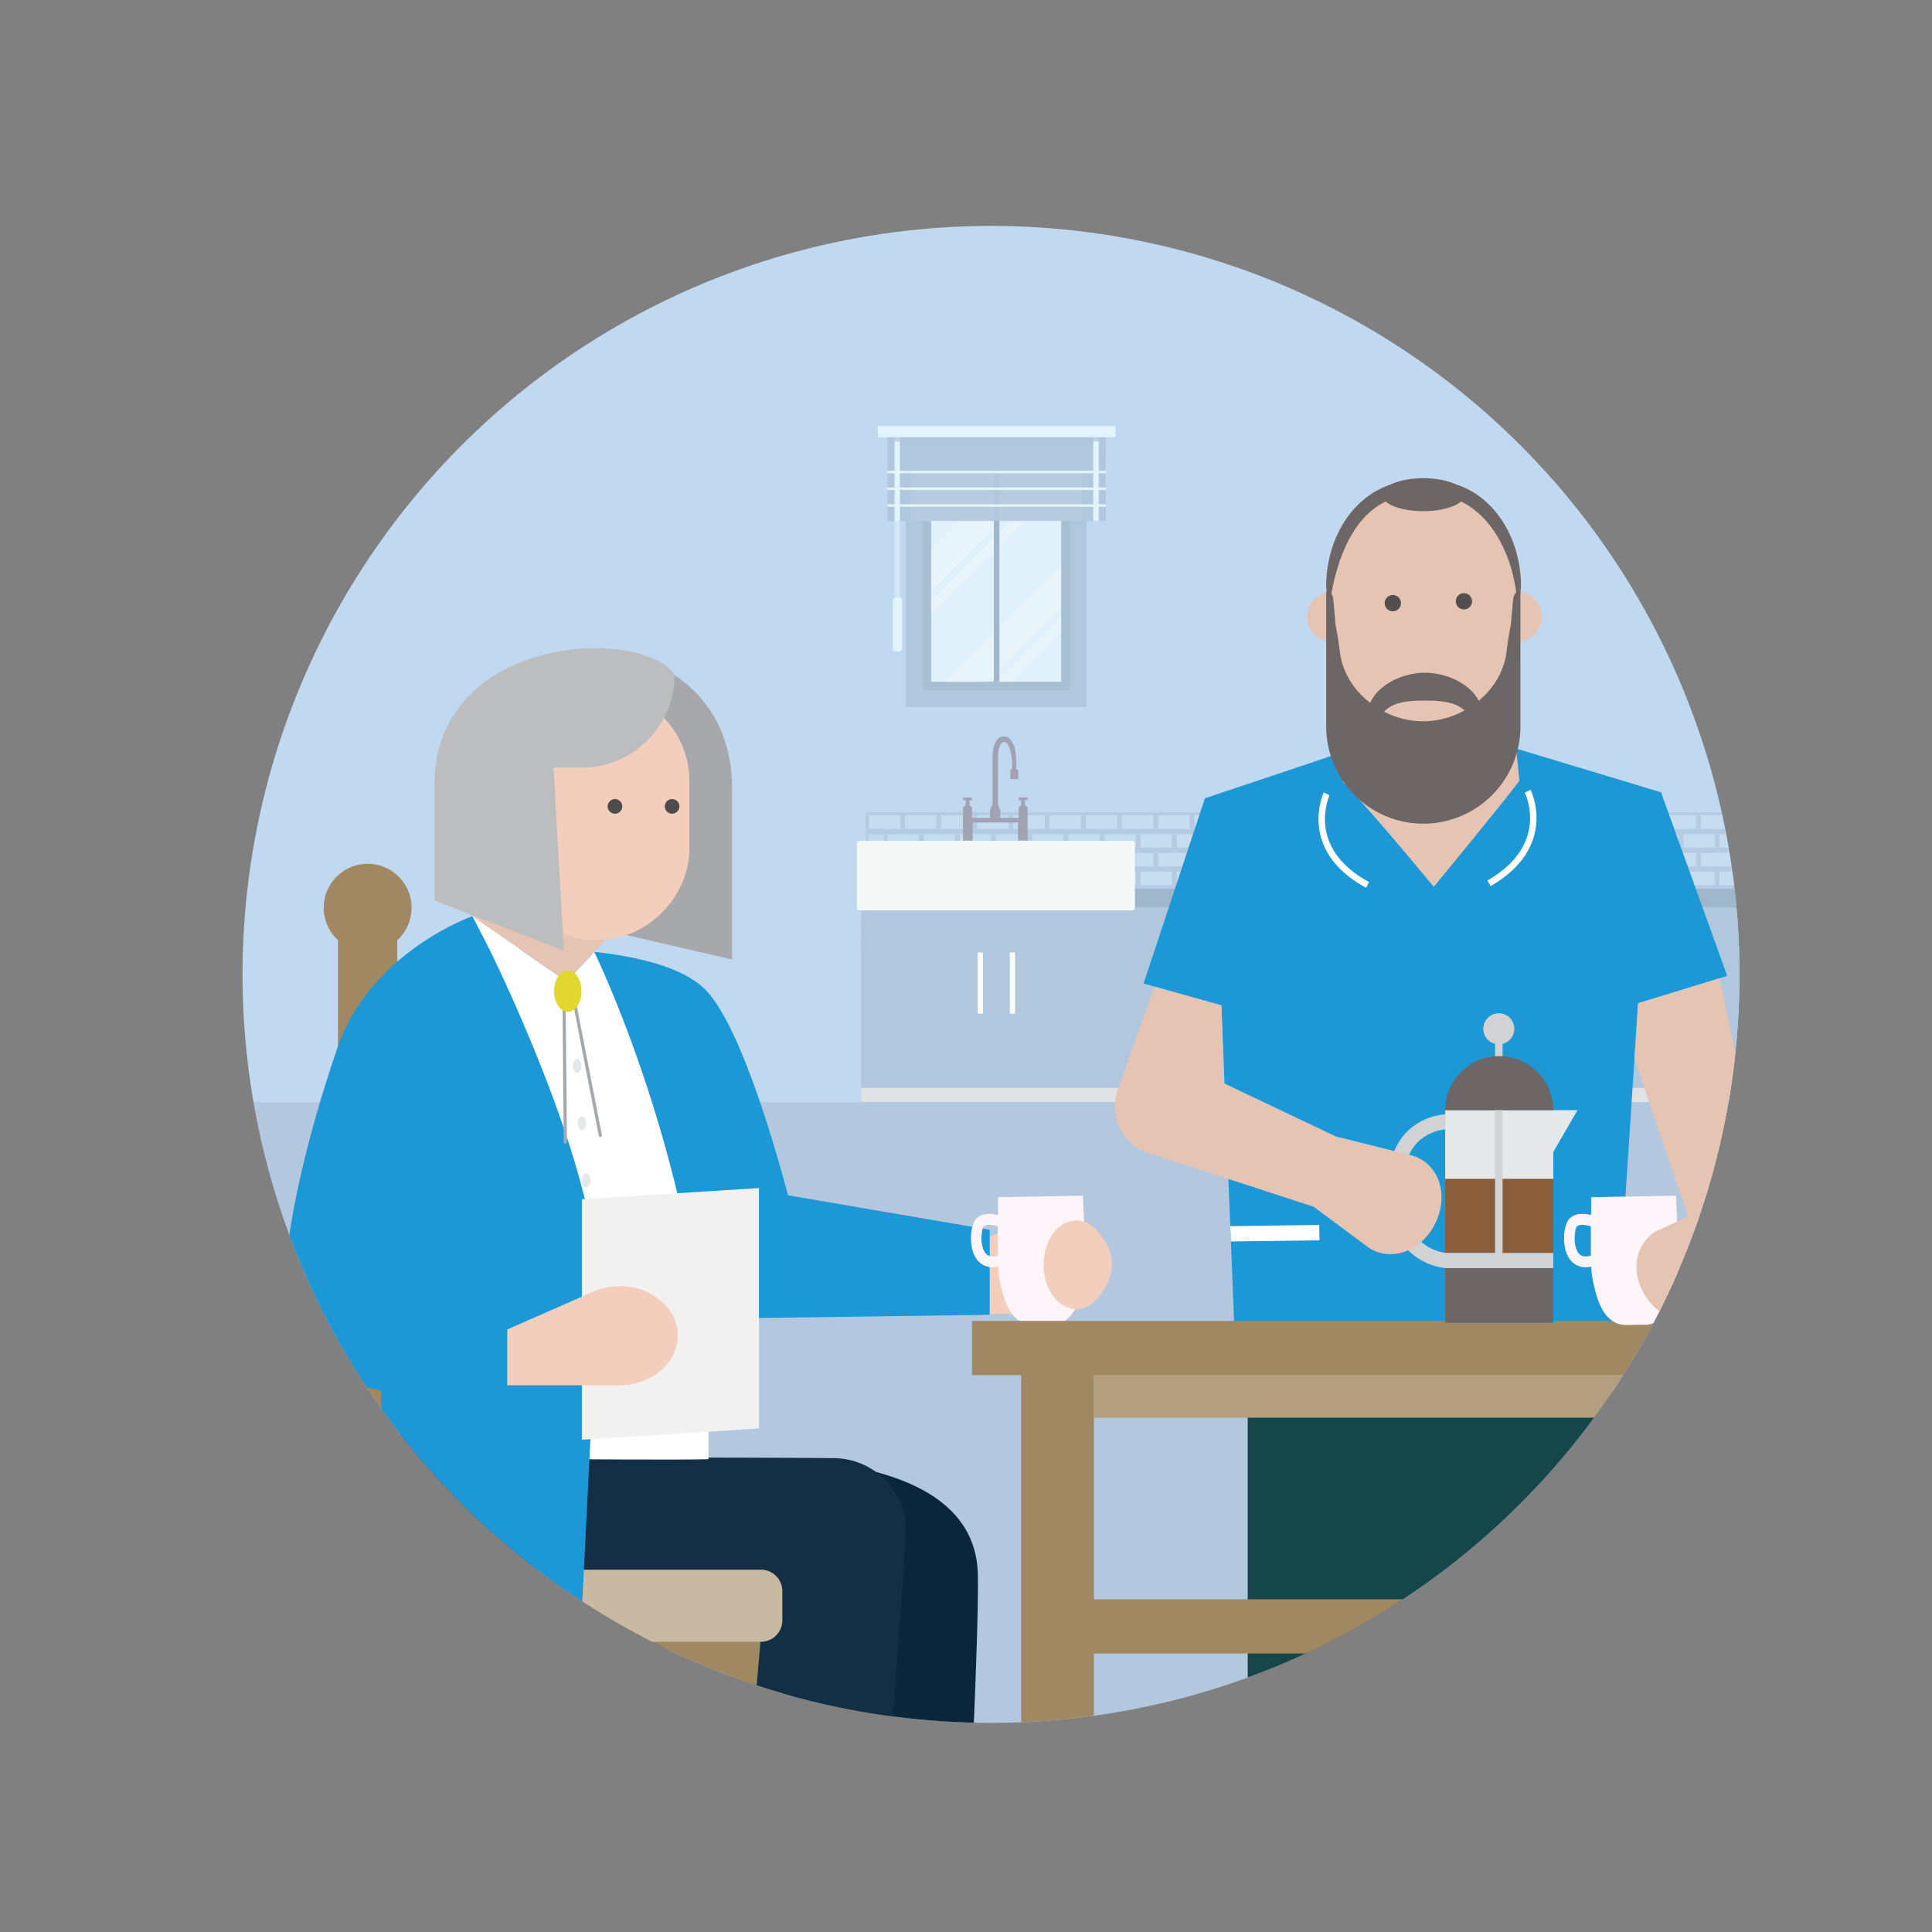<svg xmlns="http://www.w3.org/2000/svg" xmlns:xlink="http://www.w3.org/1999/xlink" viewBox="0 0 600 600"><rect x="0" y="0" width="600" height="600" fill="#808080" stroke="none"/><defs><clipPath id="a"><circle cx="307.77" cy="302.61" r="232.45" fill="none"/></clipPath><clipPath id="b"><rect x="72.63" y="70.16" width="467.58" height="467.58" fill="none"/></clipPath><clipPath id="c"><rect x="20.82" y="-255.68" width="671.75" height="793.91" fill="none"/></clipPath><clipPath id="d"><rect x="267.44" y="251.48" width="285.43" height="53.05" fill="none"/></clipPath><clipPath id="e"><rect x="536.66" y="251.48" width="270.99" height="53.05" fill="none"/></clipPath><clipPath id="f"><rect x="22.47" y="-255.68" width="663.75" height="795.11" fill="none"/></clipPath></defs><title>Healthcare Protect web journey artwork NEW</title><g clip-path="url(#a)"><g clip-path="url(#b)"><g clip-path="url(#c)"><rect x="19.31" y="-255.58" width="665.4" height="795.11" fill="#c0d9f1"/><g opacity="0.1"><g clip-path="url(#d)"><rect x="527.74" y="252.7" width="10.73" height="5.23" fill="#f3f3f3" stroke="#4b4b55" stroke-miterlimit="10"/><rect x="516.5" y="252.7" width="10.73" height="5.23" fill="#f3f3f3" stroke="#4b4b55" stroke-miterlimit="10"/><rect x="505.26" y="252.7" width="10.73" height="5.23" fill="#f3f3f3" stroke="#4b4b55" stroke-miterlimit="10"/><rect x="494.03" y="252.7" width="10.73" height="5.23" fill="#f3f3f3" stroke="#4b4b55" stroke-miterlimit="10"/><rect x="482.79" y="252.7" width="10.73" height="5.23" fill="#f3f3f3" stroke="#4b4b55" stroke-miterlimit="10"/><rect x="471.56" y="252.7" width="10.73" height="5.23" fill="#f3f3f3" stroke="#4b4b55" stroke-miterlimit="10"/><rect x="460.32" y="252.7" width="10.73" height="5.23" fill="#f3f3f3" stroke="#4b4b55" stroke-miterlimit="10"/><rect x="449.09" y="252.7" width="10.73" height="5.23" fill="#f3f3f3" stroke="#4b4b55" stroke-miterlimit="10"/><rect x="437.85" y="252.7" width="10.73" height="5.23" fill="#f3f3f3" stroke="#4b4b55" stroke-miterlimit="10"/><rect x="426.61" y="252.7" width="10.73" height="5.23" fill="#f3f3f3" stroke="#4b4b55" stroke-miterlimit="10"/><rect x="415.38" y="252.7" width="10.73" height="5.23" fill="#f3f3f3" stroke="#4b4b55" stroke-miterlimit="10"/><rect x="404.14" y="252.7" width="10.73" height="5.23" fill="#f3f3f3" stroke="#4b4b55" stroke-miterlimit="10"/><rect x="392.91" y="252.7" width="10.73" height="5.23" fill="#f3f3f3" stroke="#4b4b55" stroke-miterlimit="10"/><rect x="381.67" y="252.7" width="10.73" height="5.23" fill="#f3f3f3" stroke="#4b4b55" stroke-miterlimit="10"/><rect x="370.43" y="252.7" width="10.73" height="5.23" fill="#f3f3f3" stroke="#4b4b55" stroke-miterlimit="10"/><rect x="359.2" y="252.7" width="10.73" height="5.23" fill="#f3f3f3" stroke="#4b4b55" stroke-miterlimit="10"/><rect x="477.35" y="258.52" width="10.73" height="5.23" fill="#f3f3f3" stroke="#4b4b55" stroke-miterlimit="10"/><rect x="533.52" y="258.52" width="10.73" height="5.23" fill="#f3f3f3" stroke="#4b4b55" stroke-miterlimit="10"/><rect x="522.29" y="258.52" width="10.73" height="5.23" fill="#f3f3f3" stroke="#4b4b55" stroke-miterlimit="10"/><rect x="511.05" y="258.52" width="10.73" height="5.23" fill="#f3f3f3" stroke="#4b4b55" stroke-miterlimit="10"/><rect x="499.82" y="258.52" width="10.73" height="5.23" fill="#f3f3f3" stroke="#4b4b55" stroke-miterlimit="10"/><rect x="488.58" y="258.52" width="10.73" height="5.23" fill="#f3f3f3" stroke="#4b4b55" stroke-miterlimit="10"/><rect x="466.11" y="258.52" width="10.73" height="5.23" fill="#f3f3f3" stroke="#4b4b55" stroke-miterlimit="10"/><rect x="454.87" y="258.52" width="10.73" height="5.23" fill="#f3f3f3" stroke="#4b4b55" stroke-miterlimit="10"/><rect x="443.64" y="258.52" width="10.73" height="5.23" fill="#f3f3f3" stroke="#4b4b55" stroke-miterlimit="10"/><rect x="432.4" y="258.52" width="10.73" height="5.23" fill="#f3f3f3" stroke="#4b4b55" stroke-miterlimit="10"/><rect x="421.17" y="258.52" width="10.73" height="5.23" fill="#f3f3f3" stroke="#4b4b55" stroke-miterlimit="10"/><rect x="409.93" y="258.52" width="10.73" height="5.23" fill="#f3f3f3" stroke="#4b4b55" stroke-miterlimit="10"/><rect x="398.69" y="258.52" width="10.73" height="5.23" fill="#f3f3f3" stroke="#4b4b55" stroke-miterlimit="10"/><rect x="387.46" y="258.52" width="10.73" height="5.23" fill="#f3f3f3" stroke="#4b4b55" stroke-miterlimit="10"/><rect x="376.22" y="258.52" width="10.73" height="5.23" fill="#f3f3f3" stroke="#4b4b55" stroke-miterlimit="10"/><rect x="364.99" y="258.52" width="10.73" height="5.23" fill="#f3f3f3" stroke="#4b4b55" stroke-miterlimit="10"/><rect x="527.74" y="264.35" width="10.73" height="5.23" fill="#f3f3f3" stroke="#4b4b55" stroke-miterlimit="10"/><rect x="516.5" y="264.35" width="10.73" height="5.23" fill="#f3f3f3" stroke="#4b4b55" stroke-miterlimit="10"/><rect x="505.26" y="264.35" width="10.73" height="5.23" fill="#f3f3f3" stroke="#4b4b55" stroke-miterlimit="10"/><rect x="494.03" y="264.35" width="10.73" height="5.23" fill="#f3f3f3" stroke="#4b4b55" stroke-miterlimit="10"/><rect x="482.79" y="264.35" width="10.73" height="5.23" fill="#f3f3f3" stroke="#4b4b55" stroke-miterlimit="10"/><rect x="471.56" y="264.35" width="10.73" height="5.23" fill="#f3f3f3" stroke="#4b4b55" stroke-miterlimit="10"/><rect x="460.32" y="264.35" width="10.73" height="5.23" fill="#f3f3f3" stroke="#4b4b55" stroke-miterlimit="10"/><rect x="449.09" y="264.35" width="10.73" height="5.23" fill="#f3f3f3" stroke="#4b4b55" stroke-miterlimit="10"/><rect x="437.85" y="264.35" width="10.73" height="5.23" fill="#f3f3f3" stroke="#4b4b55" stroke-miterlimit="10"/><rect x="426.61" y="264.35" width="10.73" height="5.23" fill="#f3f3f3" stroke="#4b4b55" stroke-miterlimit="10"/><rect x="415.38" y="264.35" width="10.73" height="5.23" fill="#f3f3f3" stroke="#4b4b55" stroke-miterlimit="10"/><rect x="404.14" y="264.35" width="10.73" height="5.23" fill="#f3f3f3" stroke="#4b4b55" stroke-miterlimit="10"/><rect x="392.91" y="264.35" width="10.73" height="5.23" fill="#f3f3f3" stroke="#4b4b55" stroke-miterlimit="10"/><rect x="381.67" y="264.35" width="10.73" height="5.23" fill="#f3f3f3" stroke="#4b4b55" stroke-miterlimit="10"/><rect x="370.43" y="264.35" width="10.73" height="5.23" fill="#f3f3f3" stroke="#4b4b55" stroke-miterlimit="10"/><rect x="359.2" y="264.35" width="10.73" height="5.23" fill="#f3f3f3" stroke="#4b4b55" stroke-miterlimit="10"/><rect x="533.52" y="270.17" width="10.73" height="5.23" fill="#f3f3f3" stroke="#4b4b55" stroke-miterlimit="10"/><rect x="522.29" y="270.17" width="10.73" height="5.23" fill="#f3f3f3" stroke="#4b4b55" stroke-miterlimit="10"/><rect x="511.05" y="270.17" width="10.73" height="5.23" fill="#f3f3f3" stroke="#4b4b55" stroke-miterlimit="10"/><rect x="499.82" y="270.17" width="10.73" height="5.23" fill="#f3f3f3" stroke="#4b4b55" stroke-miterlimit="10"/><rect x="488.58" y="270.17" width="10.73" height="5.23" fill="#f3f3f3" stroke="#4b4b55" stroke-miterlimit="10"/><rect x="466.11" y="270.17" width="10.73" height="5.23" fill="#f3f3f3" stroke="#4b4b55" stroke-miterlimit="10"/><rect x="454.87" y="270.17" width="10.73" height="5.23" fill="#f3f3f3" stroke="#4b4b55" stroke-miterlimit="10"/><rect x="443.64" y="270.17" width="10.73" height="5.23" fill="#f3f3f3" stroke="#4b4b55" stroke-miterlimit="10"/><rect x="432.4" y="270.17" width="10.73" height="5.23" fill="#f3f3f3" stroke="#4b4b55" stroke-miterlimit="10"/><rect x="421.17" y="270.17" width="10.73" height="5.23" fill="#f3f3f3" stroke="#4b4b55" stroke-miterlimit="10"/><rect x="409.93" y="270.17" width="10.73" height="5.23" fill="#f3f3f3" stroke="#4b4b55" stroke-miterlimit="10"/><rect x="398.69" y="270.17" width="10.73" height="5.23" fill="#f3f3f3" stroke="#4b4b55" stroke-miterlimit="10"/><rect x="387.46" y="270.17" width="10.73" height="5.23" fill="#f3f3f3" stroke="#4b4b55" stroke-miterlimit="10"/><rect x="376.22" y="270.17" width="10.73" height="5.23" fill="#f3f3f3" stroke="#4b4b55" stroke-miterlimit="10"/><rect x="364.99" y="270.17" width="10.73" height="5.23" fill="#f3f3f3" stroke="#4b4b55" stroke-miterlimit="10"/><rect x="477.35" y="270.17" width="10.73" height="5.23" fill="#f3f3f3" stroke="#4b4b55" stroke-miterlimit="10"/><rect x="527.74" y="276" width="10.73" height="5.23" fill="#f3f3f3" stroke="#4b4b55" stroke-miterlimit="10"/><rect x="516.5" y="276" width="10.73" height="5.23" fill="#f3f3f3" stroke="#4b4b55" stroke-miterlimit="10"/><rect x="505.26" y="276" width="10.73" height="5.23" fill="#f3f3f3" stroke="#4b4b55" stroke-miterlimit="10"/><rect x="494.03" y="276" width="10.73" height="5.23" fill="#f3f3f3" stroke="#4b4b55" stroke-miterlimit="10"/><rect x="482.79" y="276" width="10.73" height="5.23" fill="#f3f3f3" stroke="#4b4b55" stroke-miterlimit="10"/><rect x="471.56" y="276" width="10.73" height="5.23" fill="#f3f3f3" stroke="#4b4b55" stroke-miterlimit="10"/><rect x="460.32" y="276" width="10.73" height="5.23" fill="#f3f3f3" stroke="#4b4b55" stroke-miterlimit="10"/><rect x="449.09" y="276" width="10.73" height="5.23" fill="#f3f3f3" stroke="#4b4b55" stroke-miterlimit="10"/><rect x="437.85" y="276" width="10.73" height="5.23" fill="#f3f3f3" stroke="#4b4b55" stroke-miterlimit="10"/><rect x="426.61" y="276" width="10.73" height="5.23" fill="#f3f3f3" stroke="#4b4b55" stroke-miterlimit="10"/><rect x="415.38" y="276" width="10.73" height="5.23" fill="#f3f3f3" stroke="#4b4b55" stroke-miterlimit="10"/><rect x="404.14" y="276" width="10.73" height="5.23" fill="#f3f3f3" stroke="#4b4b55" stroke-miterlimit="10"/><rect x="392.91" y="276" width="10.73" height="5.23" fill="#f3f3f3" stroke="#4b4b55" stroke-miterlimit="10"/><rect x="381.67" y="276" width="10.73" height="5.23" fill="#f3f3f3" stroke="#4b4b55" stroke-miterlimit="10"/><rect x="370.43" y="276" width="10.73" height="5.23" fill="#f3f3f3" stroke="#4b4b55" stroke-miterlimit="10"/><rect x="359.2" y="276" width="10.73" height="5.23" fill="#f3f3f3" stroke="#4b4b55" stroke-miterlimit="10"/><rect x="533.52" y="281.83" width="10.73" height="5.23" fill="#f3f3f3" stroke="#4b4b55" stroke-miterlimit="10"/><rect x="522.29" y="281.83" width="10.73" height="5.23" fill="#f3f3f3" stroke="#4b4b55" stroke-miterlimit="10"/><rect x="511.05" y="281.83" width="10.73" height="5.23" fill="#f3f3f3" stroke="#4b4b55" stroke-miterlimit="10"/><rect x="499.82" y="281.83" width="10.73" height="5.23" fill="#f3f3f3" stroke="#4b4b55" stroke-miterlimit="10"/><rect x="488.58" y="281.83" width="10.73" height="5.23" fill="#f3f3f3" stroke="#4b4b55" stroke-miterlimit="10"/><rect x="466.11" y="281.83" width="10.73" height="5.23" fill="#f3f3f3" stroke="#4b4b55" stroke-miterlimit="10"/><rect x="454.87" y="281.83" width="10.73" height="5.23" fill="#f3f3f3" stroke="#4b4b55" stroke-miterlimit="10"/><rect x="443.64" y="281.83" width="10.73" height="5.23" fill="#f3f3f3" stroke="#4b4b55" stroke-miterlimit="10"/><rect x="432.4" y="281.83" width="10.73" height="5.23" fill="#f3f3f3" stroke="#4b4b55" stroke-miterlimit="10"/><rect x="421.17" y="281.83" width="10.73" height="5.23" fill="#f3f3f3" stroke="#4b4b55" stroke-miterlimit="10"/><rect x="409.93" y="281.83" width="10.73" height="5.23" fill="#f3f3f3" stroke="#4b4b55" stroke-miterlimit="10"/><rect x="398.69" y="281.83" width="10.73" height="5.23" fill="#f3f3f3" stroke="#4b4b55" stroke-miterlimit="10"/><rect x="387.46" y="281.83" width="10.73" height="5.23" fill="#f3f3f3" stroke="#4b4b55" stroke-miterlimit="10"/><rect x="376.22" y="281.83" width="10.73" height="5.23" fill="#f3f3f3" stroke="#4b4b55" stroke-miterlimit="10"/><rect x="364.99" y="281.83" width="10.73" height="5.23" fill="#f3f3f3" stroke="#4b4b55" stroke-miterlimit="10"/><rect x="477.35" y="281.83" width="10.73" height="5.23" fill="#f3f3f3" stroke="#4b4b55" stroke-miterlimit="10"/><rect x="527.74" y="287.65" width="10.73" height="5.23" fill="#f3f3f3" stroke="#4b4b55" stroke-miterlimit="10"/><rect x="516.5" y="287.65" width="10.73" height="5.23" fill="#f3f3f3" stroke="#4b4b55" stroke-miterlimit="10"/><rect x="505.26" y="287.65" width="10.73" height="5.23" fill="#f3f3f3" stroke="#4b4b55" stroke-miterlimit="10"/><rect x="494.03" y="287.65" width="10.73" height="5.23" fill="#f3f3f3" stroke="#4b4b55" stroke-miterlimit="10"/><rect x="482.79" y="287.65" width="10.73" height="5.23" fill="#f3f3f3" stroke="#4b4b55" stroke-miterlimit="10"/><rect x="471.56" y="287.65" width="10.73" height="5.23" fill="#f3f3f3" stroke="#4b4b55" stroke-miterlimit="10"/><rect x="460.32" y="287.65" width="10.73" height="5.23" fill="#f3f3f3" stroke="#4b4b55" stroke-miterlimit="10"/><rect x="449.09" y="287.65" width="10.73" height="5.23" fill="#f3f3f3" stroke="#4b4b55" stroke-miterlimit="10"/><rect x="437.85" y="287.65" width="10.73" height="5.23" fill="#f3f3f3" stroke="#4b4b55" stroke-miterlimit="10"/><rect x="426.61" y="287.65" width="10.73" height="5.23" fill="#f3f3f3" stroke="#4b4b55" stroke-miterlimit="10"/><rect x="415.38" y="287.65" width="10.73" height="5.23" fill="#f3f3f3" stroke="#4b4b55" stroke-miterlimit="10"/><rect x="404.14" y="287.65" width="10.73" height="5.23" fill="#f3f3f3" stroke="#4b4b55" stroke-miterlimit="10"/><rect x="392.91" y="287.65" width="10.73" height="5.23" fill="#f3f3f3" stroke="#4b4b55" stroke-miterlimit="10"/><rect x="381.67" y="287.65" width="10.73" height="5.23" fill="#f3f3f3" stroke="#4b4b55" stroke-miterlimit="10"/><rect x="370.43" y="287.65" width="10.73" height="5.23" fill="#f3f3f3" stroke="#4b4b55" stroke-miterlimit="10"/><rect x="359.2" y="287.65" width="10.73" height="5.23" fill="#f3f3f3" stroke="#4b4b55" stroke-miterlimit="10"/><rect x="533.52" y="293.48" width="10.73" height="5.23" fill="#f3f3f3" stroke="#4b4b55" stroke-miterlimit="10"/><rect x="522.29" y="293.48" width="10.73" height="5.23" fill="#f3f3f3" stroke="#4b4b55" stroke-miterlimit="10"/><rect x="511.05" y="293.48" width="10.73" height="5.23" fill="#f3f3f3" stroke="#4b4b55" stroke-miterlimit="10"/><rect x="499.82" y="293.48" width="10.73" height="5.23" fill="#f3f3f3" stroke="#4b4b55" stroke-miterlimit="10"/><rect x="488.58" y="293.48" width="10.73" height="5.23" fill="#f3f3f3" stroke="#4b4b55" stroke-miterlimit="10"/><rect x="466.11" y="293.48" width="10.73" height="5.23" fill="#f3f3f3" stroke="#4b4b55" stroke-miterlimit="10"/><rect x="454.87" y="293.48" width="10.73" height="5.23" fill="#f3f3f3" stroke="#4b4b55" stroke-miterlimit="10"/><rect x="443.64" y="293.48" width="10.73" height="5.23" fill="#f3f3f3" stroke="#4b4b55" stroke-miterlimit="10"/><rect x="432.4" y="293.48" width="10.73" height="5.23" fill="#f3f3f3" stroke="#4b4b55" stroke-miterlimit="10"/><rect x="421.17" y="293.48" width="10.73" height="5.23" fill="#f3f3f3" stroke="#4b4b55" stroke-miterlimit="10"/><rect x="409.93" y="293.48" width="10.73" height="5.23" fill="#f3f3f3" stroke="#4b4b55" stroke-miterlimit="10"/><rect x="398.69" y="293.48" width="10.73" height="5.23" fill="#f3f3f3" stroke="#4b4b55" stroke-miterlimit="10"/><rect x="387.46" y="293.48" width="10.73" height="5.23" fill="#f3f3f3" stroke="#4b4b55" stroke-miterlimit="10"/><rect x="376.22" y="293.48" width="10.73" height="5.23" fill="#f3f3f3" stroke="#4b4b55" stroke-miterlimit="10"/><rect x="364.99" y="293.48" width="10.73" height="5.23" fill="#f3f3f3" stroke="#4b4b55" stroke-miterlimit="10"/><rect x="477.35" y="293.48" width="10.73" height="5.23" fill="#f3f3f3" stroke="#4b4b55" stroke-miterlimit="10"/><rect x="527.74" y="299.31" width="10.73" height="5.23" fill="#f3f3f3" stroke="#4b4b55" stroke-miterlimit="10"/><rect x="516.5" y="299.31" width="10.73" height="5.23" fill="#f3f3f3" stroke="#4b4b55" stroke-miterlimit="10"/><rect x="505.26" y="299.31" width="10.73" height="5.23" fill="#f3f3f3" stroke="#4b4b55" stroke-miterlimit="10"/><rect x="494.03" y="299.31" width="10.73" height="5.23" fill="#f3f3f3" stroke="#4b4b55" stroke-miterlimit="10"/><rect x="482.79" y="299.31" width="10.73" height="5.23" fill="#f3f3f3" stroke="#4b4b55" stroke-miterlimit="10"/><rect x="471.56" y="299.31" width="10.73" height="5.23" fill="#f3f3f3" stroke="#4b4b55" stroke-miterlimit="10"/><rect x="460.32" y="299.31" width="10.73" height="5.23" fill="#f3f3f3" stroke="#4b4b55" stroke-miterlimit="10"/><rect x="449.09" y="299.31" width="10.73" height="5.23" fill="#f3f3f3" stroke="#4b4b55" stroke-miterlimit="10"/><rect x="437.85" y="299.31" width="10.73" height="5.23" fill="#f3f3f3" stroke="#4b4b55" stroke-miterlimit="10"/><rect x="426.61" y="299.31" width="10.73" height="5.23" fill="#f3f3f3" stroke="#4b4b55" stroke-miterlimit="10"/><rect x="415.38" y="299.31" width="10.73" height="5.23" fill="#f3f3f3" stroke="#4b4b55" stroke-miterlimit="10"/><rect x="404.14" y="299.31" width="10.73" height="5.23" fill="#f3f3f3" stroke="#4b4b55" stroke-miterlimit="10"/><rect x="392.91" y="299.31" width="10.73" height="5.23" fill="#f3f3f3" stroke="#4b4b55" stroke-miterlimit="10"/><rect x="381.67" y="299.31" width="10.73" height="5.23" fill="#f3f3f3" stroke="#4b4b55" stroke-miterlimit="10"/><rect x="370.43" y="299.31" width="10.73" height="5.23" fill="#f3f3f3" stroke="#4b4b55" stroke-miterlimit="10"/><rect x="359.2" y="299.31" width="10.73" height="5.23" fill="#f3f3f3" stroke="#4b4b55" stroke-miterlimit="10"/><rect x="347.96" y="252.7" width="10.73" height="5.23" fill="#f3f3f3" stroke="#4b4b55" stroke-miterlimit="10"/><rect x="336.73" y="252.7" width="10.73" height="5.23" fill="#f3f3f3" stroke="#4b4b55" stroke-miterlimit="10"/><rect x="325.49" y="252.7" width="10.73" height="5.23" fill="#f3f3f3" stroke="#4b4b55" stroke-miterlimit="10"/><rect x="314.25" y="252.7" width="10.73" height="5.23" fill="#f3f3f3" stroke="#4b4b55" stroke-miterlimit="10"/><rect x="303.02" y="252.7" width="10.73" height="5.23" fill="#f3f3f3" stroke="#4b4b55" stroke-miterlimit="10"/><rect x="291.78" y="252.7" width="10.73" height="5.23" fill="#f3f3f3" stroke="#4b4b55" stroke-miterlimit="10"/><rect x="280.55" y="252.7" width="10.73" height="5.23" fill="#f3f3f3" stroke="#4b4b55" stroke-miterlimit="10"/><rect x="269.31" y="252.7" width="10.73" height="5.23" fill="#f3f3f3" stroke="#4b4b55" stroke-miterlimit="10"/><rect x="297.57" y="258.52" width="10.73" height="5.23" fill="#f3f3f3" stroke="#4b4b55" stroke-miterlimit="10"/><rect x="353.75" y="258.52" width="10.73" height="5.23" fill="#f3f3f3" stroke="#4b4b55" stroke-miterlimit="10"/><rect x="342.51" y="258.52" width="10.73" height="5.23" fill="#f3f3f3" stroke="#4b4b55" stroke-miterlimit="10"/><rect x="331.28" y="258.52" width="10.73" height="5.23" fill="#f3f3f3" stroke="#4b4b55" stroke-miterlimit="10"/><rect x="320.04" y="258.52" width="10.73" height="5.23" fill="#f3f3f3" stroke="#4b4b55" stroke-miterlimit="10"/><rect x="308.81" y="258.52" width="10.73" height="5.23" fill="#f3f3f3" stroke="#4b4b55" stroke-miterlimit="10"/><rect x="286.34" y="258.52" width="10.73" height="5.23" fill="#f3f3f3" stroke="#4b4b55" stroke-miterlimit="10"/><rect x="275.1" y="258.52" width="10.73" height="5.23" fill="#f3f3f3" stroke="#4b4b55" stroke-miterlimit="10"/><line x1="280.03" y1="258.52" x2="269.3" y2="258.52" fill="#f3f3f3" stroke="#4b4b55" stroke-miterlimit="10"/><line x1="269.31" y1="263.75" x2="269.31" y2="258.52" fill="#f3f3f3" stroke="#4b4b55" stroke-miterlimit="10"/><rect x="347.96" y="264.35" width="10.73" height="5.23" fill="#f3f3f3" stroke="#4b4b55" stroke-miterlimit="10"/><rect x="336.73" y="264.35" width="10.73" height="5.23" fill="#f3f3f3" stroke="#4b4b55" stroke-miterlimit="10"/><rect x="325.49" y="264.35" width="10.73" height="5.23" fill="#f3f3f3" stroke="#4b4b55" stroke-miterlimit="10"/><rect x="314.25" y="264.35" width="10.73" height="5.23" fill="#f3f3f3" stroke="#4b4b55" stroke-miterlimit="10"/><rect x="303.02" y="264.35" width="10.73" height="5.23" fill="#f3f3f3" stroke="#4b4b55" stroke-miterlimit="10"/><rect x="291.78" y="264.35" width="10.73" height="5.23" fill="#f3f3f3" stroke="#4b4b55" stroke-miterlimit="10"/><rect x="280.55" y="264.35" width="10.73" height="5.23" fill="#f3f3f3" stroke="#4b4b55" stroke-miterlimit="10"/><rect x="269.31" y="264.35" width="10.73" height="5.23" fill="#f3f3f3" stroke="#4b4b55" stroke-miterlimit="10"/><rect x="258.08" y="264.35" width="10.73" height="5.23" fill="#f3f3f3" stroke="#4b4b55" stroke-miterlimit="10"/><rect x="353.75" y="270.17" width="10.73" height="5.23" fill="#f3f3f3" stroke="#4b4b55" stroke-miterlimit="10"/><rect x="342.51" y="270.17" width="10.73" height="5.23" fill="#f3f3f3" stroke="#4b4b55" stroke-miterlimit="10"/><rect x="331.28" y="270.17" width="10.73" height="5.23" fill="#f3f3f3" stroke="#4b4b55" stroke-miterlimit="10"/><rect x="320.04" y="270.17" width="10.73" height="5.23" fill="#f3f3f3" stroke="#4b4b55" stroke-miterlimit="10"/><rect x="308.81" y="270.17" width="10.73" height="5.23" fill="#f3f3f3" stroke="#4b4b55" stroke-miterlimit="10"/><rect x="286.34" y="270.17" width="10.73" height="5.23" fill="#f3f3f3" stroke="#4b4b55" stroke-miterlimit="10"/><rect x="275.1" y="270.17" width="10.73" height="5.23" fill="#f3f3f3" stroke="#4b4b55" stroke-miterlimit="10"/><rect x="263.86" y="270.17" width="10.73" height="5.23" fill="#f3f3f3" stroke="#4b4b55" stroke-miterlimit="10"/><rect x="297.57" y="270.17" width="10.73" height="5.23" fill="#f3f3f3" stroke="#4b4b55" stroke-miterlimit="10"/><rect x="347.96" y="276" width="10.73" height="5.23" fill="#f3f3f3" stroke="#4b4b55" stroke-miterlimit="10"/><rect x="336.73" y="276" width="10.73" height="5.23" fill="#f3f3f3" stroke="#4b4b55" stroke-miterlimit="10"/><rect x="325.49" y="276" width="10.73" height="5.23" fill="#f3f3f3" stroke="#4b4b55" stroke-miterlimit="10"/><rect x="314.25" y="276" width="10.73" height="5.23" fill="#f3f3f3" stroke="#4b4b55" stroke-miterlimit="10"/><rect x="303.02" y="276" width="10.73" height="5.23" fill="#f3f3f3" stroke="#4b4b55" stroke-miterlimit="10"/><rect x="291.78" y="276" width="10.73" height="5.23" fill="#f3f3f3" stroke="#4b4b55" stroke-miterlimit="10"/><rect x="280.55" y="276" width="10.73" height="5.23" fill="#f3f3f3" stroke="#4b4b55" stroke-miterlimit="10"/><rect x="269.31" y="276" width="10.73" height="5.23" fill="#f3f3f3" stroke="#4b4b55" stroke-miterlimit="10"/><rect x="258.08" y="276" width="10.73" height="5.23" fill="#f3f3f3" stroke="#4b4b55" stroke-miterlimit="10"/><rect x="353.75" y="281.83" width="10.73" height="5.23" fill="#f3f3f3" stroke="#4b4b55" stroke-miterlimit="10"/><rect x="342.51" y="281.83" width="10.73" height="5.23" fill="#f3f3f3" stroke="#4b4b55" stroke-miterlimit="10"/><rect x="331.28" y="281.83" width="10.73" height="5.23" fill="#f3f3f3" stroke="#4b4b55" stroke-miterlimit="10"/><rect x="320.04" y="281.83" width="10.73" height="5.23" fill="#f3f3f3" stroke="#4b4b55" stroke-miterlimit="10"/><rect x="308.81" y="281.83" width="10.73" height="5.23" fill="#f3f3f3" stroke="#4b4b55" stroke-miterlimit="10"/><rect x="286.34" y="281.83" width="10.73" height="5.23" fill="#f3f3f3" stroke="#4b4b55" stroke-miterlimit="10"/><rect x="275.1" y="281.83" width="10.73" height="5.23" fill="#f3f3f3" stroke="#4b4b55" stroke-miterlimit="10"/><rect x="263.86" y="281.83" width="10.73" height="5.23" fill="#f3f3f3" stroke="#4b4b55" stroke-miterlimit="10"/><rect x="297.57" y="281.83" width="10.73" height="5.23" fill="#f3f3f3" stroke="#4b4b55" stroke-miterlimit="10"/><rect x="347.96" y="287.65" width="10.73" height="5.23" fill="#f3f3f3" stroke="#4b4b55" stroke-miterlimit="10"/><rect x="336.73" y="287.65" width="10.73" height="5.23" fill="#f3f3f3" stroke="#4b4b55" stroke-miterlimit="10"/><rect x="325.49" y="287.65" width="10.73" height="5.23" fill="#f3f3f3" stroke="#4b4b55" stroke-miterlimit="10"/><rect x="314.25" y="287.65" width="10.73" height="5.23" fill="#f3f3f3" stroke="#4b4b55" stroke-miterlimit="10"/><rect x="303.02" y="287.65" width="10.73" height="5.23" fill="#f3f3f3" stroke="#4b4b55" stroke-miterlimit="10"/><rect x="291.78" y="287.65" width="10.73" height="5.23" fill="#f3f3f3" stroke="#4b4b55" stroke-miterlimit="10"/><rect x="280.55" y="287.65" width="10.73" height="5.23" fill="#f3f3f3" stroke="#4b4b55" stroke-miterlimit="10"/><rect x="269.31" y="287.65" width="10.73" height="5.23" fill="#f3f3f3" stroke="#4b4b55" stroke-miterlimit="10"/><rect x="258.08" y="287.65" width="10.73" height="5.23" fill="#f3f3f3" stroke="#4b4b55" stroke-miterlimit="10"/><rect x="353.75" y="293.48" width="10.73" height="5.23" fill="#f3f3f3" stroke="#4b4b55" stroke-miterlimit="10"/><rect x="342.51" y="293.48" width="10.73" height="5.23" fill="#f3f3f3" stroke="#4b4b55" stroke-miterlimit="10"/><rect x="331.28" y="293.48" width="10.73" height="5.23" fill="#f3f3f3" stroke="#4b4b55" stroke-miterlimit="10"/><rect x="320.04" y="293.48" width="10.73" height="5.23" fill="#f3f3f3" stroke="#4b4b55" stroke-miterlimit="10"/><rect x="308.81" y="293.48" width="10.73" height="5.23" fill="#f3f3f3" stroke="#4b4b55" stroke-miterlimit="10"/><rect x="286.34" y="293.48" width="10.73" height="5.23" fill="#f3f3f3" stroke="#4b4b55" stroke-miterlimit="10"/><rect x="275.1" y="293.48" width="10.73" height="5.23" fill="#f3f3f3" stroke="#4b4b55" stroke-miterlimit="10"/><rect x="263.86" y="293.48" width="10.73" height="5.23" fill="#f3f3f3" stroke="#4b4b55" stroke-miterlimit="10"/><rect x="297.57" y="293.48" width="10.73" height="5.23" fill="#f3f3f3" stroke="#4b4b55" stroke-miterlimit="10"/><rect x="347.96" y="299.31" width="10.73" height="5.23" fill="#f3f3f3" stroke="#4b4b55" stroke-miterlimit="10"/><rect x="336.73" y="299.31" width="10.73" height="5.23" fill="#f3f3f3" stroke="#4b4b55" stroke-miterlimit="10"/><rect x="325.49" y="299.31" width="10.73" height="5.23" fill="#f3f3f3" stroke="#4b4b55" stroke-miterlimit="10"/><rect x="314.25" y="299.31" width="10.73" height="5.23" fill="#f3f3f3" stroke="#4b4b55" stroke-miterlimit="10"/><rect x="303.02" y="299.31" width="10.73" height="5.23" fill="#f3f3f3" stroke="#4b4b55" stroke-miterlimit="10"/><rect x="291.78" y="299.31" width="10.73" height="5.23" fill="#f3f3f3" stroke="#4b4b55" stroke-miterlimit="10"/><rect x="280.55" y="299.31" width="10.73" height="5.23" fill="#f3f3f3" stroke="#4b4b55" stroke-miterlimit="10"/><rect x="269.31" y="299.31" width="10.73" height="5.23" fill="#f3f3f3" stroke="#4b4b55" stroke-miterlimit="10"/><rect x="258.08" y="299.31" width="10.73" height="5.23" fill="#f3f3f3" stroke="#4b4b55" stroke-miterlimit="10"/></g></g><g opacity="0.1"><g clip-path="url(#e)"><rect x="594.7" y="252.7" width="10.73" height="5.23" fill="#f3f3f3" stroke="#4b4b55" stroke-miterlimit="10"/><rect x="583.47" y="252.7" width="10.73" height="5.23" fill="#f3f3f3" stroke="#4b4b55" stroke-miterlimit="10"/><rect x="572.23" y="252.7" width="10.73" height="5.23" fill="#f3f3f3" stroke="#4b4b55" stroke-miterlimit="10"/><rect x="560.99" y="252.7" width="10.73" height="5.23" fill="#f3f3f3" stroke="#4b4b55" stroke-miterlimit="10"/><rect x="549.76" y="252.7" width="10.73" height="5.23" fill="#f3f3f3" stroke="#4b4b55" stroke-miterlimit="10"/><rect x="538.52" y="252.7" width="10.73" height="5.23" fill="#f3f3f3" stroke="#4b4b55" stroke-miterlimit="10"/><rect x="566.78" y="258.52" width="10.73" height="5.23" fill="#f3f3f3" stroke="#4b4b55" stroke-miterlimit="10"/><rect x="600.49" y="258.52" width="10.73" height="5.23" fill="#f3f3f3" stroke="#4b4b55" stroke-miterlimit="10"/><rect x="589.25" y="258.52" width="10.73" height="5.23" fill="#f3f3f3" stroke="#4b4b55" stroke-miterlimit="10"/><rect x="578.02" y="258.52" width="10.73" height="5.23" fill="#f3f3f3" stroke="#4b4b55" stroke-miterlimit="10"/><rect x="555.55" y="258.52" width="10.73" height="5.23" fill="#f3f3f3" stroke="#4b4b55" stroke-miterlimit="10"/><rect x="544.31" y="258.52" width="10.73" height="5.23" fill="#f3f3f3" stroke="#4b4b55" stroke-miterlimit="10"/><rect x="594.7" y="264.35" width="10.73" height="5.23" fill="#f3f3f3" stroke="#4b4b55" stroke-miterlimit="10"/><rect x="583.47" y="264.35" width="10.73" height="5.23" fill="#f3f3f3" stroke="#4b4b55" stroke-miterlimit="10"/><rect x="572.23" y="264.35" width="10.73" height="5.23" fill="#f3f3f3" stroke="#4b4b55" stroke-miterlimit="10"/><rect x="560.99" y="264.35" width="10.73" height="5.23" fill="#f3f3f3" stroke="#4b4b55" stroke-miterlimit="10"/><rect x="549.76" y="264.35" width="10.73" height="5.23" fill="#f3f3f3" stroke="#4b4b55" stroke-miterlimit="10"/><rect x="538.52" y="264.35" width="10.73" height="5.23" fill="#f3f3f3" stroke="#4b4b55" stroke-miterlimit="10"/><rect x="600.49" y="270.17" width="10.73" height="5.23" fill="#f3f3f3" stroke="#4b4b55" stroke-miterlimit="10"/><rect x="589.25" y="270.17" width="10.73" height="5.23" fill="#f3f3f3" stroke="#4b4b55" stroke-miterlimit="10"/><rect x="578.02" y="270.17" width="10.73" height="5.23" fill="#f3f3f3" stroke="#4b4b55" stroke-miterlimit="10"/><rect x="555.55" y="270.17" width="10.73" height="5.23" fill="#f3f3f3" stroke="#4b4b55" stroke-miterlimit="10"/><rect x="544.31" y="270.17" width="10.73" height="5.23" fill="#f3f3f3" stroke="#4b4b55" stroke-miterlimit="10"/><rect x="566.78" y="270.17" width="10.73" height="5.23" fill="#f3f3f3" stroke="#4b4b55" stroke-miterlimit="10"/><rect x="594.7" y="276" width="10.73" height="5.23" fill="#f3f3f3" stroke="#4b4b55" stroke-miterlimit="10"/><rect x="583.47" y="276" width="10.73" height="5.23" fill="#f3f3f3" stroke="#4b4b55" stroke-miterlimit="10"/><rect x="572.23" y="276" width="10.73" height="5.23" fill="#f3f3f3" stroke="#4b4b55" stroke-miterlimit="10"/><rect x="560.99" y="276" width="10.73" height="5.23" fill="#f3f3f3" stroke="#4b4b55" stroke-miterlimit="10"/><rect x="549.76" y="276" width="10.73" height="5.23" fill="#f3f3f3" stroke="#4b4b55" stroke-miterlimit="10"/><rect x="538.52" y="276" width="10.73" height="5.23" fill="#f3f3f3" stroke="#4b4b55" stroke-miterlimit="10"/><rect x="600.49" y="281.83" width="10.73" height="5.23" fill="#f3f3f3" stroke="#4b4b55" stroke-miterlimit="10"/><rect x="589.25" y="281.83" width="10.73" height="5.23" fill="#f3f3f3" stroke="#4b4b55" stroke-miterlimit="10"/><rect x="578.02" y="281.83" width="10.73" height="5.23" fill="#f3f3f3" stroke="#4b4b55" stroke-miterlimit="10"/><rect x="555.55" y="281.83" width="10.73" height="5.23" fill="#f3f3f3" stroke="#4b4b55" stroke-miterlimit="10"/><rect x="544.31" y="281.83" width="10.73" height="5.23" fill="#f3f3f3" stroke="#4b4b55" stroke-miterlimit="10"/><rect x="533.08" y="281.83" width="10.73" height="5.23" fill="#f3f3f3" stroke="#4b4b55" stroke-miterlimit="10"/><rect x="566.78" y="281.83" width="10.73" height="5.23" fill="#f3f3f3" stroke="#4b4b55" stroke-miterlimit="10"/><rect x="594.7" y="287.65" width="10.73" height="5.23" fill="#f3f3f3" stroke="#4b4b55" stroke-miterlimit="10"/><rect x="583.47" y="287.65" width="10.73" height="5.23" fill="#f3f3f3" stroke="#4b4b55" stroke-miterlimit="10"/><rect x="572.23" y="287.65" width="10.73" height="5.23" fill="#f3f3f3" stroke="#4b4b55" stroke-miterlimit="10"/><rect x="560.99" y="287.65" width="10.73" height="5.23" fill="#f3f3f3" stroke="#4b4b55" stroke-miterlimit="10"/><rect x="549.76" y="287.65" width="10.73" height="5.23" fill="#f3f3f3" stroke="#4b4b55" stroke-miterlimit="10"/><rect x="538.52" y="287.65" width="10.73" height="5.23" fill="#f3f3f3" stroke="#4b4b55" stroke-miterlimit="10"/><rect x="527.29" y="287.65" width="10.73" height="5.23" fill="#f3f3f3" stroke="#4b4b55" stroke-miterlimit="10"/><rect x="600.49" y="293.48" width="10.73" height="5.23" fill="#f3f3f3" stroke="#4b4b55" stroke-miterlimit="10"/><rect x="589.25" y="293.48" width="10.73" height="5.23" fill="#f3f3f3" stroke="#4b4b55" stroke-miterlimit="10"/><rect x="578.02" y="293.48" width="10.73" height="5.23" fill="#f3f3f3" stroke="#4b4b55" stroke-miterlimit="10"/><rect x="555.55" y="293.48" width="10.73" height="5.23" fill="#f3f3f3" stroke="#4b4b55" stroke-miterlimit="10"/><rect x="544.31" y="293.48" width="10.73" height="5.23" fill="#f3f3f3" stroke="#4b4b55" stroke-miterlimit="10"/><rect x="533.08" y="293.48" width="10.73" height="5.23" fill="#f3f3f3" stroke="#4b4b55" stroke-miterlimit="10"/><rect x="566.78" y="293.48" width="10.73" height="5.23" fill="#f3f3f3" stroke="#4b4b55" stroke-miterlimit="10"/><rect x="594.7" y="299.31" width="10.73" height="5.23" fill="#f3f3f3" stroke="#4b4b55" stroke-miterlimit="10"/><rect x="583.47" y="299.31" width="10.73" height="5.23" fill="#f3f3f3" stroke="#4b4b55" stroke-miterlimit="10"/><rect x="572.23" y="299.31" width="10.73" height="5.23" fill="#f3f3f3" stroke="#4b4b55" stroke-miterlimit="10"/><rect x="560.99" y="299.31" width="10.73" height="5.23" fill="#f3f3f3" stroke="#4b4b55" stroke-miterlimit="10"/><rect x="549.76" y="299.31" width="10.73" height="5.23" fill="#f3f3f3" stroke="#4b4b55" stroke-miterlimit="10"/><rect x="538.52" y="299.31" width="10.73" height="5.23" fill="#f3f3f3" stroke="#4b4b55" stroke-miterlimit="10"/><rect x="527.29" y="299.31" width="10.73" height="5.23" fill="#f3f3f3" stroke="#4b4b55" stroke-miterlimit="10"/></g></g><polygon points="686.26 281.97 350.33 281.97 350.33 342.24 686.18 342.24 686.26 281.97" fill="#b0c7dd"/><rect x="352.44" y="276" width="335.45" height="5.73" fill="#a0b6ca"/><path d="M299.08,248.46v-.77h2.79v.86h-.77v1.64l.77.38V254h5.58v-2.41l.67-1.67h.13V235c0-3.91,1.6-6,2.95-6.28.89-.16,2.05-.21,3.39,2.16s1,8.1,1,8.1h.64v3h-2.44v-3.08h.52c.23-4.68-1-8.57-2.49-8.48-1.76.09-1.85,3.87-1.85,3.87V250l.68,1.67V254h5.71v-3.47l.76-.38v-1.64h-.76v-.86h2.78v.77h-.86v1.63l.86.58v10.48h-3v-5.67H302.06v5.67h-3V250.67l.87-.58v-1.63Z" fill="#a1a3b3"/><rect x="267.44" y="261.09" width="83.46" height="81.2" fill="#b0c7dd"/><rect x="267.44" y="337.86" width="418.78" height="4.38" fill="#dfe1e3"/><rect x="313.61" y="295.81" width="1.62" height="18.98" fill="#fff"/><rect x="303.64" y="295.81" width="1.62" height="18.98" fill="#fff"/><rect x="575.51" y="295.81" width="1.62" height="18.98" fill="#fff"/><rect x="565.54" y="295.81" width="1.62" height="18.98" fill="#fff"/><path d="M266.11,281.73V261.79c0-.68,1.12-.71,1.12-.71h84.09s1.12,0,1.12.71v19.94a.9.9,0,0,1-1,1h-84.3A.91.91,0,0,1,266.11,281.73Z" fill="#f6f8f8"/><rect x="507.06" y="292.88" width="17.65" height="1.5" fill="#fff"/><rect x="507.06" y="310.09" width="17.65" height="1.5" fill="#fff"/><path d="M184.83,288.14,227.35,298V244.82c.09-25.32-17.89-41.7-42.52-42.52h0Z" fill="#a6a8ab"/><rect x="507.06" y="327.29" width="17.65" height="1.5" fill="#fff"/><g clip-path="url(#f)"><rect x="22.97" y="342.3" width="664" height="197.13" fill="#43273b" opacity="0.1"/><rect x="104.97" y="286.87" width="18.4" height="212.87" fill="#9f8862"/><rect x="104.97" y="499.74" width="18.4" height="138.89" fill="#9f8862"/><rect x="226.82" y="499.74" width="18.41" height="138.89" fill="#9f8862"/><rect x="123.37" y="526.4" width="9.2" height="88.85" fill="#b39f80"/><rect x="218.11" y="526.4" width="9.2" height="88.85" fill="#b39f80"/><path d="M327.14,377.26a20.87,20.87,0,0,0-6.64,1.1v0l-.1.05a19.37,19.37,0,0,0-2.63,1.15l-25.45,11.19v17.33h34.83c10,0,18.12-6.89,18.12-15.4s-8.11-15.4-18.12-15.4" fill="#f3cebd"/><polygon points="307.36 408.32 307.36 381.93 230.29 368.75 228.25 409.41 307.36 408.32" fill="#1b98d5"/><path d="M233.37,473.05,222,453.73s80.12-8,81.66,34.65c.69,19.16-5.18,129.87-5.18,129.87H260.73Z" fill="#0a263d"/><path d="M156.82,452.75s64.14-.24,102.18.09A22.58,22.58,0,0,1,281.33,477l-9.79,138.75-46.22,7.07,10-110.89-88.35-.4s-30.93-6.16-24.29-57.83,43-5.77,43-5.77" fill="#132f46"/><polygon points="234.73 526.4 104.97 526.4 104.97 495.59 237.4 495.59 234.73 526.4" fill="#9f8862"/><path d="M236.31,509.87H125.79a6.65,6.65,0,0,1-6.65-6.65v-9.08a6.66,6.66,0,0,1,6.65-6.66H236.31a6.66,6.66,0,0,1,6.65,6.66v9.08a6.65,6.65,0,0,1-6.65,6.65" fill="#c7b9a2"/><path d="M151.94,294.69s51.41-3,67,12.55,31.46,86.47,31.46,86.47L184,415.33Z" fill="#1b98d5"/><path d="M146.71,284.52,176,304.82l8.54-9.22S221.87,371.78,220,453.17c-7.77.26-43.81,0-43.81,0Z" fill="#fff"/><path d="M146.71,284.52s-31.82,11.14-42,41.08C93.74,357.66,76.21,422.4,100.82,428s17.54,3.65,17.54,3.65l.78,62.47,61.56,6.06,5-99.95c0-38-33.77-105.56-33.77-105.56" fill="#1b98d5"/><rect x="104.97" y="546.97" width="125.32" height="15.4" fill="#716558"/><path d="M100.54,281.91a13.64,13.64,0,1,1,13.63,13.64,13.64,13.64,0,0,1-13.63-13.64" fill="#9f8862"/></g><path d="M157.31,262l-10.6,22.51L176,304.82l12.35-13.35Z" fill="#e6c4b4"/><path d="M186,291.82H182c-6.31,0-26.29-11.13-26.29-26.58L154,242.4A28.16,28.16,0,0,1,182,214.32H186a28.15,28.15,0,0,1,28.08,28.08v21.34c0,14.31-12.63,28.08-28.08,28.08" fill="#f3cebd"/><path d="M193.25,250.48a2.27,2.27,0,1,1-2.22-2.32,2.27,2.27,0,0,1,2.22,2.32" fill="#4b4c4b"/><path d="M211,250.48a2.27,2.27,0,1,1-2.22-2.32,2.27,2.27,0,0,1,2.22,2.32" fill="#4b4c4b"/><path d="M152.31,259.94a.54.54,0,1,0,0-.76.54.54,0,0,0,0,.76" fill="#a7a8ab"/><path d="M153.06,260a.55.55,0,0,0,.05-.77.54.54,0,0,0-.75-.05,6,6,0,0,0,.7.82" fill="#595a5c"/><path d="M151.39,258.71a.55.55,0,0,0,.75.16.54.54,0,0,0,.16-.74.55.55,0,0,0-.75-.16.53.53,0,0,0-.16.74" fill="#a7a8ab"/><path d="M152.13,258.87a.54.54,0,0,0,.17-.75.56.56,0,0,0-.72-.17,4.47,4.47,0,0,0,.55.92" fill="#595a5c"/><path d="M170.3,256.51a9.76,9.76,0,1,1-9.75-10,9.89,9.89,0,0,1,9.75,10" fill="#f3cebd"/><rect x="281.31" y="145.53" width="56.14" height="74.07" fill="#b0c7dd"/><rect x="286.56" y="150.78" width="45.65" height="63.58" fill="#a0b6ca" opacity="0.5"/><rect x="289.18" y="153.4" width="40.4" height="58.33" fill="#e1f1fb"/><polygon points="293.42 211.73 306.6 211.73 329.58 188.75 329.58 175.57 293.42 211.73" fill="#fff" opacity="0.2"/><polygon points="329.58 196.14 329.58 191.64 309.49 211.73 313.99 211.73 329.58 196.14" fill="#fff" opacity="0.2"/><polygon points="289.18 170.46 289.18 183.63 319.41 153.4 306.23 153.4 289.18 170.46" fill="#fff" opacity="0.2"/><polygon points="326.81 153.4 322.31 153.4 289.18 186.53 289.18 191.03 326.81 153.4" fill="#fff" opacity="0.2"/><rect x="308.66" y="153.35" width="1.71" height="58.38" fill="#a0b6ca"/><rect x="275.58" y="151.4" width="67.87" height="10.4" fill="#b0c7dd"/><rect x="275.58" y="146.98" width="67.87" height="10.4" fill="#e2f4fd"/><rect x="275.58" y="146.2" width="67.87" height="10.4" fill="#b0c7dd"/><rect x="275.58" y="141.78" width="67.87" height="10.4" fill="#e2f4fd"/><rect x="275.58" y="141" width="67.87" height="10.4" fill="#b0c7dd"/><rect x="275.58" y="136.58" width="67.87" height="10.4" fill="#e2f4fd"/><path d="M336.08,146.15v15.66H310.37V146.15Zm-53.14,0v15.66h25.71V146.15Z" fill="#fff" opacity="0.1"/><rect x="275.58" y="135.8" width="67.87" height="10.4" fill="#b0c7dd"/><rect x="277.82" y="135.8" width="1.66" height="26" fill="#e2f4fd"/><rect x="339.54" y="135.8" width="1.66" height="26" fill="#e2f4fd"/><g opacity="0.5"><rect x="277.82" y="161.81" width="1.66" height="24.68" fill="#e2f4fd"/></g><rect x="272.59" y="132.32" width="73.85" height="3.48" fill="#e2f4fd"/><rect x="275.58" y="135.8" width="67.87" height="1.34" fill="#b0c7dd" opacity="0.7"/><path d="M323.8,411.43l3.21,0h0c7.69-.58,8.95-10.79,9.69-14.87s-.4-25.23-.4-25.23l-12.92.24h-.51l-12.91.23s0,4-.06,5.56c-1.81-.47-4.65-.8-6.6,1s-2.6,8.52-.31,12.2a6,6,0,0,0,5.4,3,9.05,9.05,0,0,0,1.59-.19,28.47,28.47,0,0,0,.38,3.74c.89,4.05,2.52,14.1,10.23,14.39m-15-30.64c.91-.82,3.09-.39,4.31,0,0,2.77-.05,6.1,0,9.07-2.41.74-3.42-.16-4-.95C304.14,386.34,304.85,381.52,305.54,380.77Z" fill="#fdf5f9"/><path d="M344.44,392.74c0,7.62-4.56,13.79-10.18,13.79s-10.17-6.17-10.17-13.79S328.65,379,334.26,379s10.18,6.17,10.18,13.78" fill="#f3cebd"/><line x1="175.13" y1="306.34" x2="175.57" y2="354.66" fill="none" stroke="#a6a8ab" stroke-linecap="round" stroke-linejoin="round"/><line x1="177.23" y1="305.2" x2="186.44" y2="352.63" fill="none" stroke="#a6a8ab" stroke-linecap="round" stroke-linejoin="round"/><ellipse cx="176.33" cy="307.8" rx="4.25" ry="6.42" fill="#e1d72f"/><ellipse cx="179.23" cy="331.05" rx="1.33" ry="2.14" fill="#e6e7e8"/><ellipse cx="180.72" cy="348.84" rx="1.33" ry="2.14" fill="#e6e7e8"/><ellipse cx="182.05" cy="366.6" rx="1.33" ry="2.14" fill="#e6e7e8"/><path d="M175.13,295.26,135,279.67V242.45c0-22.17,18.83-42.58,54-40.15l-17.16,35Z" fill="#bbbdbf"/><path d="M209.5,209.57h0a28.78,28.78,0,0,1-28.79,28.78H157.53V207.54a61.94,61.94,0,0,1,30.39-6.14C205.7,202.33,209.5,209.57,209.5,209.57Z" fill="#bbbdbf"/></g><path d="M278.17,185.51h1a1,1,0,0,1,1,1v15a.82.82,0,0,1-.82.82h-1.13a.92.92,0,0,1-.92-.92V186.43A.92.92,0,0,1,278.17,185.51Z" fill="#e2f4fd"/><rect x="420.12" y="232.48" width="52.09" height="45.92" fill="#e6c4b4"/><rect x="387.49" y="433.48" width="113.38" height="104.75" fill="#154649"/><path d="M515.84,246.05l-24.4,5.2-8.68-8.83-11.89-9.94,1,10c-4.22,5.76-26.61,32.94-26.61,32.94S426.61,252.7,417,242.76l.71-9.57L377.79,248l6.95,22.09c-2.73,19.69,5.6,51.84,5.6,51.84L398,403.58c20.61,9.08,25.26,12.37,49.24,12.06,24.4-.33,30.44-5.92,51.07-15.84l3.17-79.31S516.22,274.83,515.84,246.05Z" fill="#1b98d5"/><rect x="389.92" y="362.04" width="29.22" height="3.46" transform="translate(-4.78 5.38) rotate(-0.76)" fill="#fff"/><polygon points="504.79 312.8 536.4 303.06 515.84 246.05 470.87 232.48 504.79 312.8" fill="#1b98d5"/><polygon points="387 314.36 355.15 305.46 374.19 247.92 413.22 234.85 387 314.36" fill="#1b98d5"/><path d="M412,246.54s-8.05,17,12.71,28.29" fill="none" stroke="#fff" stroke-miterlimit="10" stroke-width="2px"/><path d="M474.43,245.71s8.49,16.78-12,28.62" fill="none" stroke="#fff" stroke-miterlimit="10" stroke-width="2px"/><polygon points="500.83 432.02 510.5 284.56 378.29 286.31 384.19 433.48 500.83 432.02" fill="#1b98d5"/><polygon points="409.77 385.19 382.27 385.55 382.08 380.79 409.7 380.42 409.77 385.19" fill="#fff"/><polygon points="235.7 443.63 180.7 447.12 180.7 372.44 235.7 368.96 235.7 443.63" fill="#f1f1f2"/><path d="M192.37,399.45a21,21,0,0,0-6.65,1.1h0l-.11,0a18.69,18.69,0,0,0-2.63,1.15l-25.45,11.18v17.33h34.84c10,0,18.12-6.89,18.12-15.39s-8.12-15.41-18.12-15.41" fill="#f3cebd"/><path d="M444.29,238.66h-4.36c-7,0-27.34-14.13-27.34-31.24l-.74-25.31c0-17.12,11-32.9,28.08-32.9h4.36c17.11,0,28.07,15.78,28.07,32.9l-.26,23.65c0,15.85-10.7,32.9-27.81,32.9" fill="#e6c4b4"/><path d="M442.54,217.56c7.33,0,13.43,1,14.78,7.9.19-.94,3.15-1.91,3.15-2.9,0-8.32-9.61-13.65-17.93-13.65s-17.93,5.33-17.93,13.65c0,1,2.95,2,3.14,2.9C429.1,218.52,435.2,217.56,442.54,217.56Z" fill="#6d6666"/><path d="M435.07,187.05a2.53,2.53,0,1,1-2.77-2.25,2.54,2.54,0,0,1,2.77,2.25" fill="#52504f"/><path d="M457.15,186.5a2.52,2.52,0,1,1-2.74-2.27,2.51,2.51,0,0,1,2.74,2.27" fill="#52504f"/><circle cx="413.71" cy="191.49" r="7.79" fill="#e6c4b4"/><circle cx="471" cy="191.49" r="7.79" fill="#e6c4b4"/><path d="M469.8,187.3l-.61,6.89c-.61,2.82-1,5.68-1.36,8.54C466.21,214.71,454.41,224,442,224h0c-12.43,0-24.22-9.24-25.85-21.22-.39-2.86-.74-5.72-1.36-8.54l-.62-7c-.17-2-.32-3.51-2.31-3.51h0v41.92A30.18,30.18,0,0,0,442,255.8h0a30.18,30.18,0,0,0,30.18-30.18V183.7h0C470.17,183.7,470,185.26,469.8,187.3Z" fill="#6d6666"/><rect x="317.13" y="415.9" width="22.6" height="152.95" fill="#9f8862"/><rect x="330.31" y="496.67" width="199.23" height="16.83" fill="#9f8862"/><rect x="339.73" y="426.54" width="178.5" height="13.73" fill="#b39f80"/><rect x="518.23" y="415.9" width="22.6" height="152.95" fill="#9f8862"/><rect x="301.86" y="410.23" width="252.87" height="16.83" fill="#9f8862"/><path d="M508,411.43l3.21,0h0c7.69-.58,9-10.79,9.69-14.87s-.4-25.23-.4-25.23l-12.92.24h-.51l-12.91.23s0,4-.06,5.56c-1.81-.47-4.65-.8-6.6,1s-2.6,8.52-.31,12.2a6,6,0,0,0,5.39,3,9.05,9.05,0,0,0,1.6-.19,28.47,28.47,0,0,0,.38,3.74c.89,4.05,2.52,14.1,10.23,14.39m-15.05-30.64c.91-.82,3.09-.39,4.31,0,0,2.77,0,6.1,0,9.07-2.4.74-3.41-.16-4-.95C488.38,386.34,489.09,381.52,489.78,380.77Z" fill="#fdf5f9"/><rect x="448.81" y="363.73" width="33.58" height="25.38" transform="translate(931.2 752.85) rotate(-180)" fill="#8a5d3b"/><path d="M466.64,324.17V335.1h-2.33V324.17a4.82,4.82,0,1,1,2.33,0Z" fill="#d0d2d3"/><polygon points="489.91 344.77 482.39 357.76 482.39 366.1 448.81 366.1 448.81 344.77 489.91 344.77" fill="#e6e7e8"/><rect x="448.81" y="393.82" width="33.58" height="16.98" fill="#6d6666"/><path d="M465.6,328a16.79,16.79,0,0,1,16.79,16.79H448.81A16.79,16.79,0,0,1,465.6,328Z" fill="#6d6666"/><path d="M437.52,350.92a19,19,0,0,1,11.29-4.85v4.68a14.31,14.31,0,0,0-8.16,3.62c-3.41,3.2-5.13,8.32-5.13,15.2s1.74,12.13,5.18,15.53a15.19,15.19,0,0,0,8.11,4h15.5V344.77h2.33v44.35h15.75v4.7H448.81a19.75,19.75,0,0,1-11.31-5.35c-4.4-4.3-6.64-10.66-6.64-18.9S433.1,355,437.52,350.92Z" fill="#d0d2d3"/><path d="M438.3,358.81c7.95,2,12,11.55,7.52,20.94s-14.61,12.26-21.16,7.42l-17.87-13.26c-3-2.18-7.06-9.74-4.61-14.8s10.95-6.64,14.49-5.74Z" fill="#e6c4b4"/><path d="M532.89,406.69c-5.38,5.84-15.38,4.86-21.28-3.31S508,385.3,515.11,382l19.54-9c3.22-1.5,11.54-1.48,14.71,2.93s.57,12.38-1.83,15Z" fill="#e6c4b4"/><ellipse cx="442.03" cy="153.63" rx="12.86" ry="5.12" fill="#6d6666"/><path d="M358.52,306.4l-11.38,32a15.33,15.33,0,0,0,8,19.14l58.07,18.94,6.9-21.06-40-19-.78-24.18Z" fill="#e6c4b4"/><polygon points="534.05 303.79 550.46 381.06 526.77 385.23 507.59 328.84 508.72 311.59 534.05 303.79" fill="#e6c4b4"/><path d="M444.29,153.63h-4.36c-30.5,0-27.34,53.61-27.34,36.5l-.74-8c0-17.12,11-32.9,28.08-32.9h4.36c17.11,0,28.07,15.78,28.07,32.9l-1,9c0-18.83-10-37.53-27.11-37.53" fill="#6d6666"/></g></g></svg>